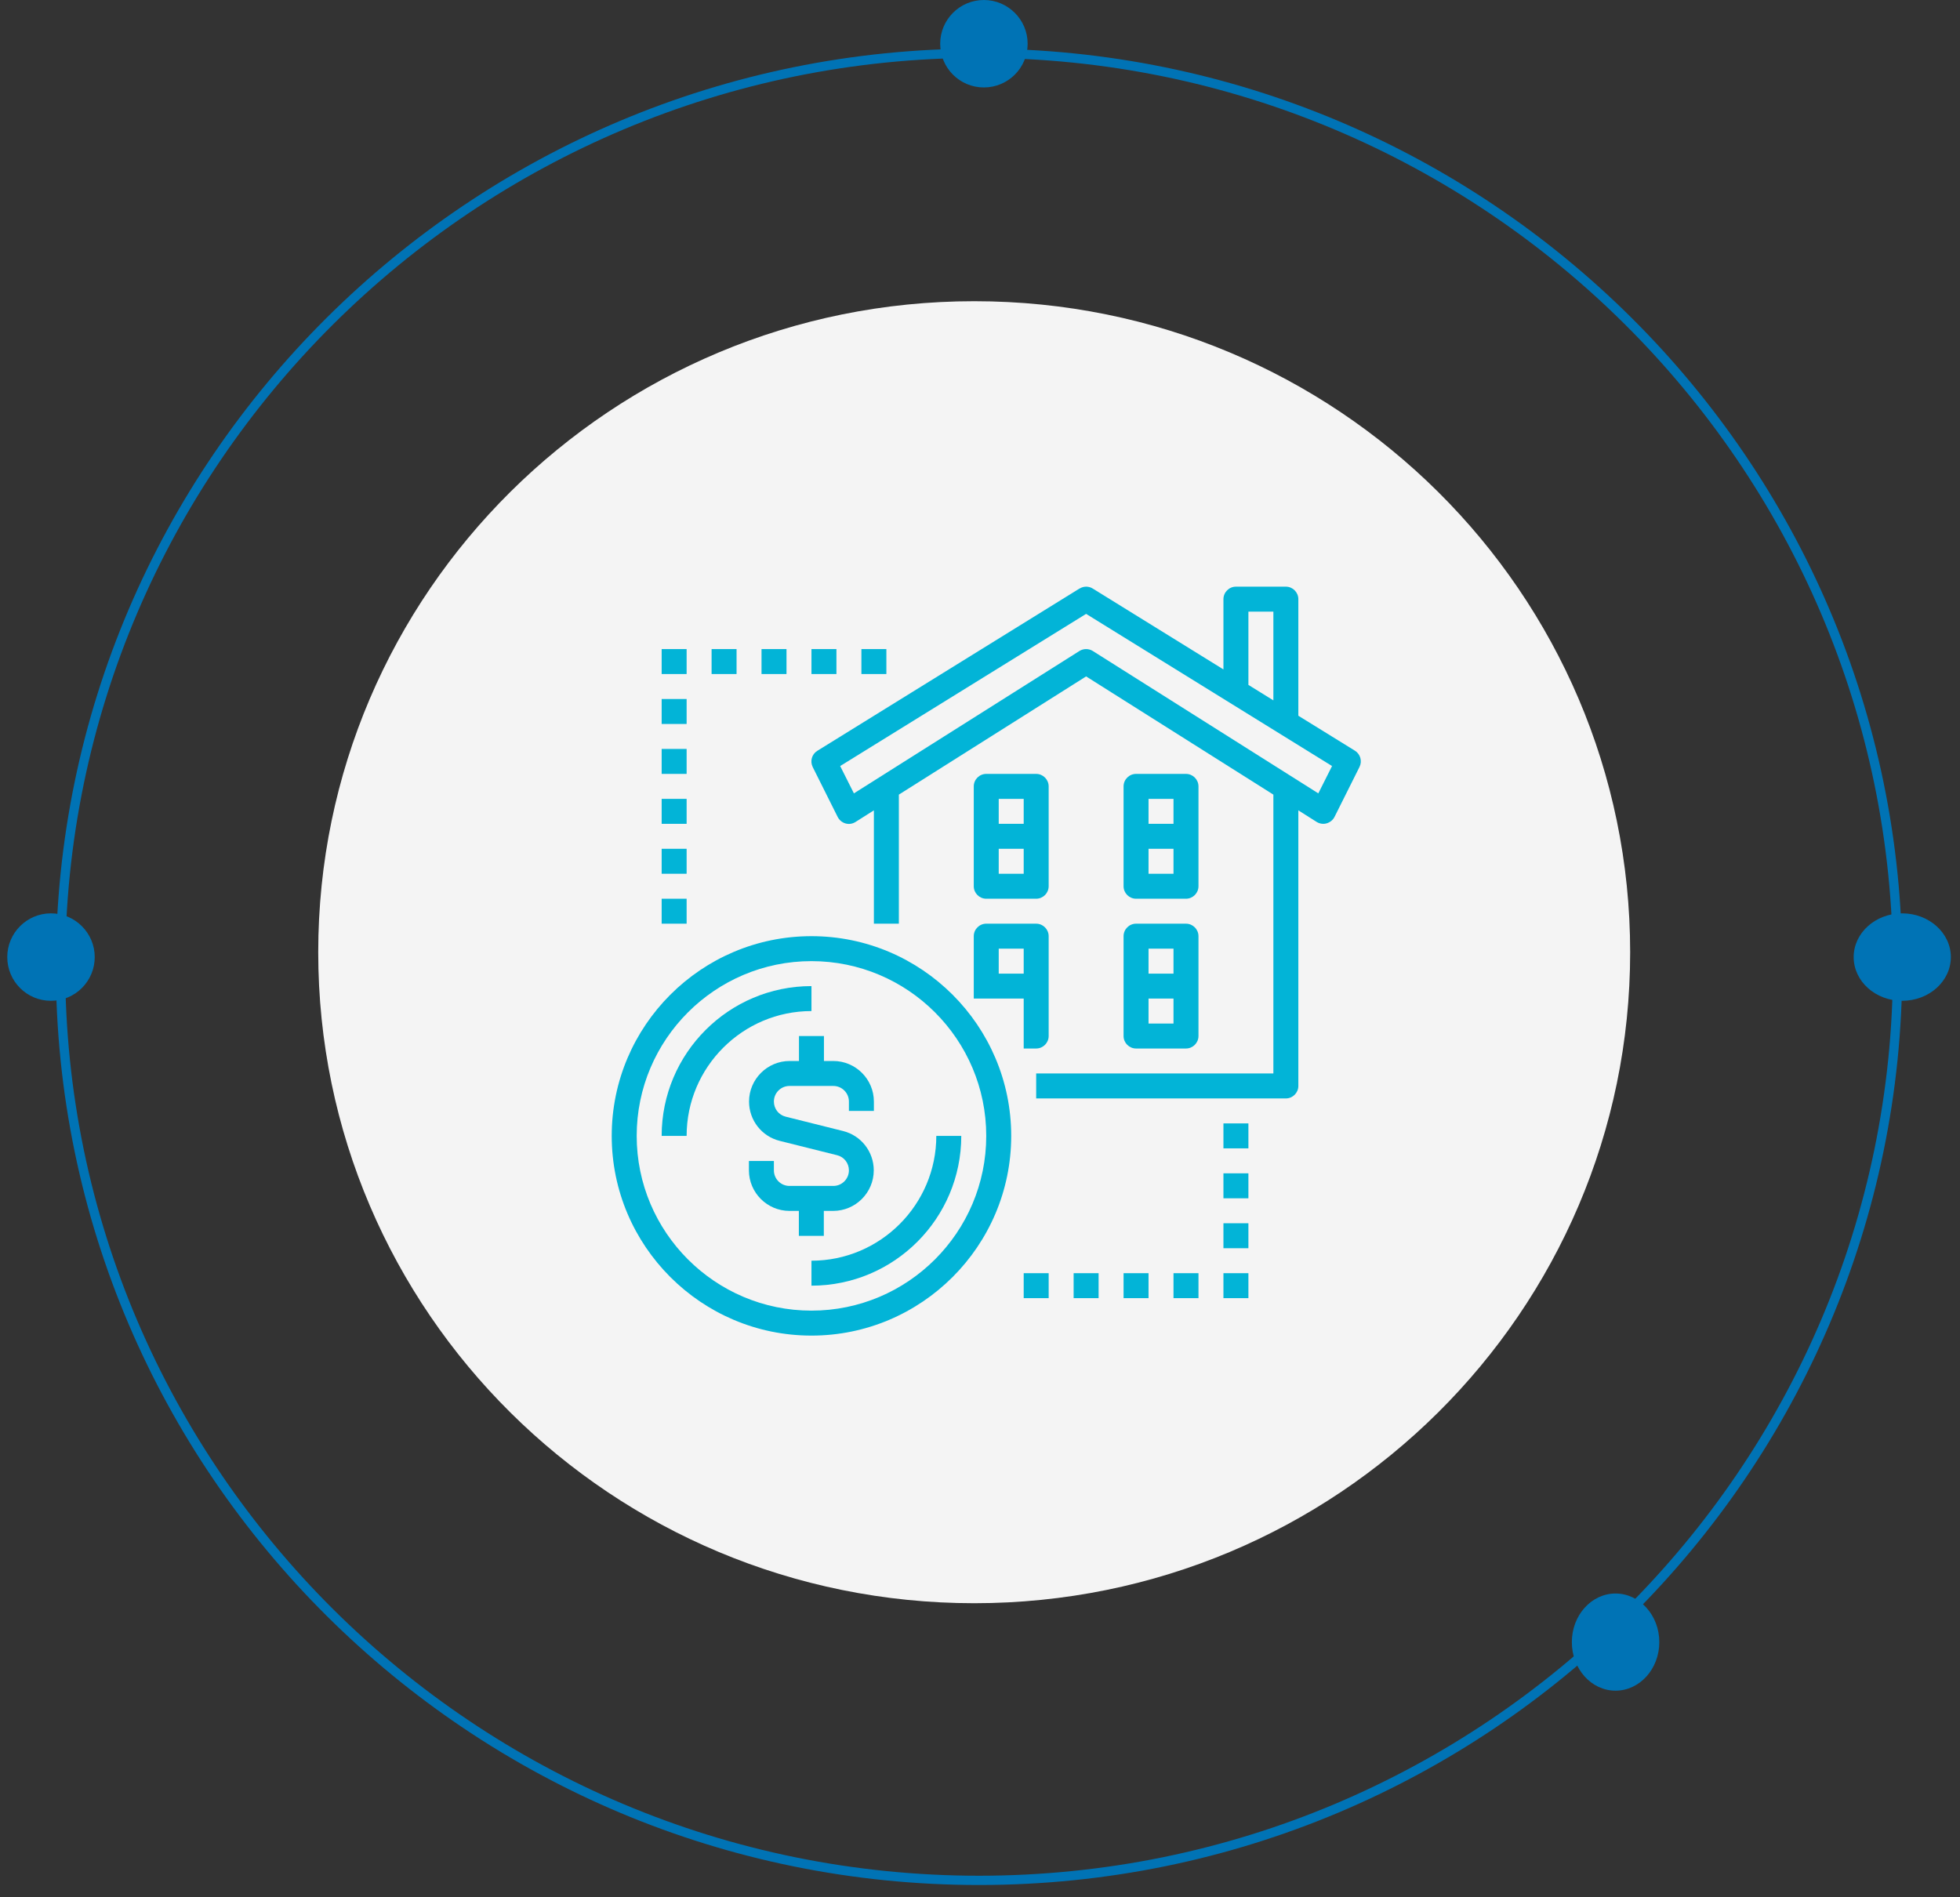 <svg xmlns="http://www.w3.org/2000/svg" width="157" height="152" viewBox="0 0 157 152" fill="none"><rect x="0" y="0" width="157" height="152" fill="#333333" stroke="none"/><path d="M4.474 77.454C4.474 36.897 37.653 3.893 78.424 3.893C119.195 3.893 152.375 36.887 152.375 77.454C152.375 118.02 119.206 151.015 78.424 151.015C37.643 151.015 4.474 118.01 4.474 77.454ZM151.628 77.454C151.628 37.304 118.786 4.636 78.424 4.636C38.063 4.636 5.221 37.294 5.221 77.454C5.221 117.613 38.063 150.272 78.424 150.272C118.786 150.272 151.628 117.603 151.628 77.454Z" fill="#0073B5"></path><path d="M129.406 135.446C127.468 135.446 125.908 133.705 125.908 131.554C125.908 129.404 127.478 127.662 129.406 127.662C131.335 127.662 132.914 129.404 132.914 131.554C132.914 133.705 131.344 135.446 129.406 135.446Z" fill="#0073B5"></path><path d="M4.08 80.178C2.142 80.178 0.582 78.61 0.582 76.675C0.582 74.74 2.152 73.172 4.08 73.172C6.008 73.172 7.588 74.74 7.588 76.675C7.588 78.61 6.018 80.178 4.08 80.178Z" fill="#0073B5"></path><path d="M78.809 7.006C76.871 7.006 75.311 5.438 75.311 3.503C75.311 1.568 76.88 0 78.809 0C80.737 0 82.316 1.568 82.316 3.503C82.316 5.438 80.747 7.006 78.809 7.006Z" fill="#0073B5"></path><path d="M152.369 80.178C150.216 80.178 148.483 78.61 148.483 76.675C148.483 74.74 150.227 73.172 152.369 73.172C154.512 73.172 156.267 74.74 156.267 76.675C156.267 78.61 154.523 80.178 152.369 80.178Z" fill="#0073B5"></path><path d="M130.579 76.285C130.579 105.09 107.052 128.44 78.04 128.44C49.028 128.44 25.491 105.09 25.491 76.285C25.491 47.481 49.018 24.131 78.04 24.131C107.063 24.131 130.579 47.481 130.579 76.285Z" fill="#F4F4F4"></path><g clip-path="url(#clip0_1203_722)"><path d="M65 107C73.82 107 81 99.82 81 91C81 82.18 73.82 75 65 75C56.18 75 49 82.18 49 91C49 99.82 56.18 107 65 107ZM65 77C72.72 77 79 83.28 79 91C79 98.72 72.72 105 65 105C57.28 105 51 98.72 51 91C51 83.28 57.28 77 65 77Z" fill="#02B4D7"></path><path d="M64 85H63.25C61.46 85 60 86.46 60 88.25C60 89.74 61.01 91.04 62.46 91.4L67.06 92.55C67.62 92.69 68 93.19 68 93.76C68 94.45 67.44 95.01 66.75 95.01H63.24C62.55 95.01 61.99 94.45 61.99 93.76V93.01H59.99V93.76C59.99 95.55 61.45 97.01 63.24 97.01H63.99V99.01H65.99V97.01H66.74C68.53 97.01 69.99 95.55 69.99 93.76C69.99 92.27 68.98 90.97 67.53 90.61L62.93 89.46C62.37 89.32 61.99 88.82 61.99 88.25C61.99 87.56 62.55 87 63.24 87H66.75C67.44 87 68 87.56 68 88.25V89H70V88.25C70 86.46 68.54 85 66.75 85H66V83H64V85Z" fill="#02B4D7"></path><path d="M65 81V79C58.38 79 53 84.38 53 91H55C55 85.49 59.49 81 65 81Z" fill="#02B4D7"></path><path d="M65 103C71.62 103 77 97.62 77 91H75C75 96.51 70.51 101 65 101V103Z" fill="#02B4D7"></path><path d="M86.47 47.15L65.47 60.15C65.03 60.42 64.87 60.98 65.1 61.45L67.1 65.45C67.23 65.7 67.45 65.89 67.73 65.97C68.01 66.05 68.29 66 68.53 65.85L70 64.92V74H72V63.66L87 54.19L102 63.66V86H83V88H103C103.55 88 104 87.55 104 87V64.92L105.47 65.85C105.63 65.95 105.82 66 106 66C106.09 66 106.18 65.99 106.27 65.96C106.54 65.88 106.77 65.7 106.9 65.44L108.9 61.44C109.13 60.98 108.97 60.41 108.53 60.14L104 57.34V48C104 47.45 103.55 47 103 47H99C98.45 47 98 47.45 98 48V53.63L87.53 47.15C87.21 46.95 86.8 46.95 86.48 47.15H86.47ZM100 49H102V56.11L101 55.49L100 54.87V49ZM106.7 61.37L105.6 63.56L87.53 52.15C87.37 52.05 87.18 52 87 52C86.82 52 86.63 52.05 86.47 52.15L68.4 63.56L67.3 61.37L87 49.18L106.7 61.37Z" fill="#02B4D7"></path><path d="M79 72H83C83.55 72 84 71.55 84 71V63C84 62.45 83.55 62 83 62H79C78.45 62 78 62.45 78 63V71C78 71.55 78.45 72 79 72ZM80 64H82V66H80V64ZM80 68H82V70H80V68Z" fill="#02B4D7"></path><path d="M91 72H95C95.55 72 96 71.55 96 71V63C96 62.45 95.55 62 95 62H91C90.45 62 90 62.45 90 63V71C90 71.55 90.45 72 91 72ZM92 64H94V66H92V64ZM92 68H94V70H92V68Z" fill="#02B4D7"></path><path d="M90 83C90 83.55 90.45 84 91 84H95C95.55 84 96 83.55 96 83V75C96 74.45 95.55 74 95 74H91C90.45 74 90 74.45 90 75V83ZM92 76H94V78H92V76ZM92 80H94V82H92V80Z" fill="#02B4D7"></path><path d="M78 80H82V84H83C83.55 84 84 83.55 84 83V75C84 74.45 83.55 74 83 74H79C78.45 74 78 74.45 78 75V80ZM80 76H82V78H80V76Z" fill="#02B4D7"></path><path d="M67 52H65V54H67V52Z" fill="#02B4D7"></path><path d="M71 52H69V54H71V52Z" fill="#02B4D7"></path><path d="M63 52H61V54H63V52Z" fill="#02B4D7"></path><path d="M59 52H57V54H59V52Z" fill="#02B4D7"></path><path d="M55 52H53V54H55V52Z" fill="#02B4D7"></path><path d="M55 56H53V58H55V56Z" fill="#02B4D7"></path><path d="M55 60H53V62H55V60Z" fill="#02B4D7"></path><path d="M55 64H53V66H55V64Z" fill="#02B4D7"></path><path d="M55 68H53V70H55V68Z" fill="#02B4D7"></path><path d="M55 72H53V74H55V72Z" fill="#02B4D7"></path><path d="M92 102H90V104H92V102Z" fill="#02B4D7"></path><path d="M96 102H94V104H96V102Z" fill="#02B4D7"></path><path d="M100 102H98V104H100V102Z" fill="#02B4D7"></path><path d="M100 98H98V100H100V98Z" fill="#02B4D7"></path><path d="M100 94H98V96H100V94Z" fill="#02B4D7"></path><path d="M100 90H98V92H100V90Z" fill="#02B4D7"></path><path d="M88 102H86V104H88V102Z" fill="#02B4D7"></path><path d="M84 102H82V104H84V102Z" fill="#02B4D7"></path></g><defs><clipPath id="clip0_1203_722"><rect width="60" height="60" fill="white" transform="translate(49 47)"></rect></clipPath></defs></svg>